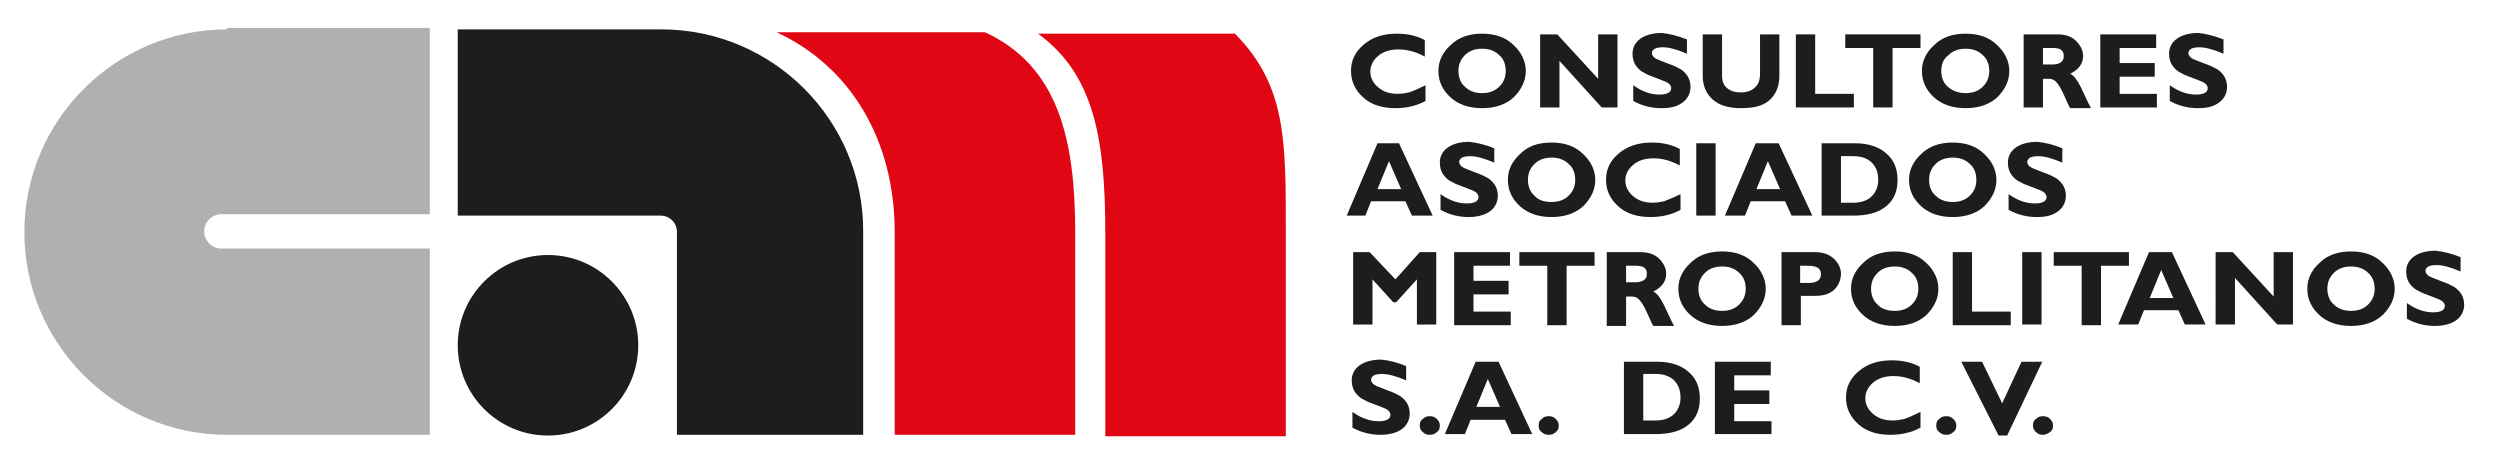 <?xml version="1.0" encoding="utf-8"?>
<!-- Generator: Adobe Illustrator 28.0.0, SVG Export Plug-In . SVG Version: 6.00 Build 0)  -->
<svg version="1.1" id="Capa_1" xmlns="http://www.w3.org/2000/svg" xmlns:xlink="http://www.w3.org/1999/xlink" x="0px" y="0px"
	 viewBox="0 0 349 64" style="enable-background:new 0 0 349 64;" xml:space="preserve">
<style type="text/css">
	.st0{fill:#1D1D1B;}
	.st1{fill:#B0B0B0;}
	.st2{fill:#E10613;}
	.st3{fill:#FF0000;}
	.st4{fill:#FFFFFF;}
	.st5{opacity:0.52;}
	.st6{fill:url(#SVGID_00000082340146520892263640000011369382650480481214_);}
	.st7{fill:url(#SVGID_00000132788424972261166460000004288262978546708102_);}
	.st8{fill:url(#SVGID_00000016077105009797820660000015118376391371874954_);}
	.st9{fill:none;stroke:#FFFFFF;stroke-miterlimit:10;}
	.st10{fill:url(#SVGID_00000142166596709770071190000014662106245734380182_);}
	.st11{fill:none;stroke:#FFFFFF;stroke-width:0.5;stroke-miterlimit:10;}
	.st12{fill:url(#SVGID_00000088824870673635425050000005514293558264449177_);}
	.st13{opacity:0.11;}
	.st14{fill:#333333;}
	.st15{fill:url(#SVGID_00000118385781439660482520000001012815734708671659_);}
	.st16{opacity:8.000000e-02;}
	.st17{clip-path:url(#SVGID_00000116204561853916186950000003686842888779289497_);}
	.st18{opacity:0.53;fill:#FFFFFF;}
	.st19{opacity:0.96;fill:url(#SVGID_00000152266683845089479060000009627379458707678136_);}
	.st20{fill:url(#SVGID_00000103244893597544559570000015727553665042301106_);}
	.st21{fill:url(#SVGID_00000115485227003245299400000006205988148933376177_);}
	.st22{fill:url(#SVGID_00000123427835899976684430000002526645186352738999_);}
	.st23{fill:url(#SVGID_00000102541609029586477800000015762606533948374949_);}
	.st24{clip-path:url(#SVGID_00000114072473161483307280000002992216767155128227_);}
	.st25{opacity:0.42;}
	.st26{clip-path:url(#SVGID_00000070802625886619588450000011226764469467453831_);}
	.st27{fill:url(#SVGID_00000105429118520479228670000007517947696201532065_);}
	.st28{fill:none;stroke:#000000;stroke-miterlimit:10;}
	.st29{clip-path:url(#SVGID_00000122696941312252849510000017080548500796083900_);}
	.st30{clip-path:url(#SVGID_00000021115952484759516150000008401398063829355177_);}
	.st31{clip-path:url(#SVGID_00000051344510595674796120000014197971399528667545_);}
	.st32{clip-path:url(#SVGID_00000168110132218627657370000012508810681587820452_);}
	.st33{clip-path:url(#SVGID_00000062151240879022021160000014329134686953965474_);}
	.st34{clip-path:url(#SVGID_00000111164085232714102990000004883312320413861534_);}
	.st35{fill:url(#SVGID_00000131364819756170665700000008057274144816185216_);}
</style>
<g>
	<path class="st1" d="M31.7,4.1C16.1,4.1,3.4,16.8,3.4,32.4s12.7,28.3,28.3,28.3H60v-26h-0.1h-29c-1.3,0-2.4-1.1-2.4-2.4
		c0-1.3,1.1-2.4,2.4-2.4h29H60v-26H31.7z"/>
	<circle class="st0" cx="76.5" cy="48.2" r="12.6"/>
	<path class="st0" d="M92.3,4.1H63.9v26H64h28.2c1.3,0,2.3,1,2.3,2.3v28.2v0.1h26V32.4C120.6,16.8,107.9,4.1,92.3,4.1z"/>
	<path class="st2" d="M150.1,60.8V32.4c0-13-2.4-23.2-12.6-27.9h-29.1c10.2,4.7,16.5,14.9,16.5,27.9v28.3H150.1z"/>
	<path class="st2" d="M179.5,60.9V32.6c0-13,0.1-20.6-7.1-27.9h-27.5c7.9,5.7,9.4,14.9,9.4,27.9v28.3H179.5z"/>
	<g>
		<path class="st0" d="M199,11.9v2.2c-1.3,0.7-2.7,1-4.2,1c-1.9,0-3.4-0.5-4.5-1.5c-1.1-1-1.7-2.2-1.7-3.7c0-1.5,0.6-2.7,1.8-3.7
			c1.2-1,2.7-1.5,4.6-1.5c1.5,0,2.8,0.3,3.9,0.9v2.3c-1.3-0.7-2.5-1-3.7-1c-1.1,0-2.1,0.3-2.8,0.9c-0.7,0.6-1.1,1.3-1.1,2.2
			c0,0.9,0.4,1.6,1.1,2.2c0.7,0.6,1.6,0.9,2.7,0.9c0.6,0,1.1-0.1,1.6-0.2C197.3,12.7,198,12.4,199,11.9z"/>
		<path class="st0" d="M206.9,4.7c1.8,0,3.3,0.5,4.4,1.6c1.1,1,1.7,2.3,1.7,3.6c0,1.4-0.6,2.6-1.7,3.7c-1.1,1-2.6,1.5-4.4,1.5
			c-1.8,0-3.3-0.5-4.4-1.5c-1.1-1-1.7-2.2-1.7-3.7c0-1.4,0.6-2.6,1.7-3.6C203.6,5.2,205.1,4.7,206.9,4.7z M206.9,13
			c1,0,1.8-0.3,2.4-0.9c0.6-0.6,0.9-1.3,0.9-2.2c0-0.9-0.3-1.7-0.9-2.2c-0.6-0.6-1.4-0.9-2.4-0.9c-1,0-1.8,0.3-2.4,0.9
			c-0.6,0.6-0.9,1.3-0.9,2.2c0,0.9,0.3,1.7,0.9,2.2C205.1,12.7,205.9,13,206.9,13z"/>
		<path class="st0" d="M225.8,4.8V15h-2.2l-5.9-6.5V15H215V4.8h2.4l5.7,6.2V4.8H225.8z"/>
		<path class="st0" d="M235.5,5.5v2c-1.4-0.6-2.5-0.9-3.4-0.9c-0.5,0-0.9,0.1-1.1,0.2c-0.3,0.2-0.4,0.4-0.4,0.6
			c0,0.2,0.1,0.4,0.3,0.6s0.7,0.4,1.5,0.7c0.8,0.3,1.4,0.5,1.9,0.8c0.5,0.2,0.9,0.6,1.2,1c0.3,0.4,0.5,1,0.5,1.6
			c0,0.9-0.4,1.7-1.1,2.2c-0.8,0.6-1.7,0.8-3,0.8c-1.3,0-2.6-0.3-3.9-1v-2.2c0.7,0.5,1.3,0.8,1.9,1c0.6,0.2,1.1,0.3,1.8,0.3
			c1,0,1.6-0.3,1.6-0.9c0-0.2-0.1-0.4-0.3-0.6c-0.2-0.2-0.7-0.4-1.5-0.7c-0.8-0.3-1.4-0.5-1.9-0.8c-0.5-0.2-0.9-0.6-1.2-1
			c-0.3-0.4-0.5-1-0.5-1.7c0-0.9,0.4-1.6,1.1-2.1s1.7-0.8,3-0.8C233,4.7,234.2,5,235.5,5.5z"/>
		<path class="st0" d="M245.7,4.8h2.7v5.8c0,1.5-0.5,2.6-1.4,3.4c-0.9,0.8-2.2,1.1-4,1.1c-1.7,0-3-0.4-3.9-1.2
			c-0.9-0.8-1.4-1.9-1.4-3.3V4.8h2.7v5.8c0,0.7,0.2,1.3,0.7,1.7c0.5,0.4,1.1,0.6,1.9,0.6c0.8,0,1.5-0.2,2-0.7
			c0.5-0.4,0.7-1.1,0.7-1.9V4.8z"/>
		<path class="st0" d="M258.8,13.1V15h-8.1V4.8h2.7v8.3H258.8z"/>
		<path class="st0" d="M268.1,4.8v1.9h-3.9V15h-2.7V6.7h-3.9V4.8H268.1z"/>
		<path class="st0" d="M274.4,4.7c1.8,0,3.3,0.5,4.4,1.6c1.1,1,1.7,2.3,1.7,3.6c0,1.4-0.6,2.6-1.7,3.7c-1.1,1-2.6,1.5-4.4,1.5
			c-1.8,0-3.3-0.5-4.4-1.5c-1.1-1-1.7-2.2-1.7-3.7c0-1.4,0.6-2.6,1.7-3.6C271.1,5.2,272.6,4.7,274.4,4.7z M274.4,13
			c1,0,1.8-0.3,2.4-0.9c0.6-0.6,0.9-1.3,0.9-2.2c0-0.9-0.3-1.7-0.9-2.2c-0.6-0.6-1.4-0.9-2.4-0.9c-1,0-1.8,0.3-2.4,0.9
			C271.3,8.2,271,9,271,9.9c0,0.9,0.3,1.7,0.9,2.2C272.6,12.7,273.4,13,274.4,13z"/>
		<path class="st0" d="M282.5,4.8h4.8c1,0,1.9,0.3,2.5,0.9c0.6,0.6,1,1.3,1,2.1c0,1.1-0.6,1.9-1.8,2.5c0.5,0.2,1,0.9,1.5,1.9
			c0.5,1,0.9,2,1.4,2.9h-2.9c-0.2-0.3-0.5-1-0.9-1.9c-0.4-0.9-0.8-1.5-1.1-1.8c-0.3-0.3-0.6-0.4-1-0.4h-0.8V15h-2.7V4.8z M285.2,6.7
			V9h1.4c0.4,0,0.8-0.1,1.1-0.3c0.3-0.2,0.4-0.5,0.4-0.9c0-0.8-0.5-1.1-1.5-1.1H285.2z"/>
		<path class="st0" d="M301.1,13.1V15h-7.9V4.8h7.8v1.9h-5.1v2.1h4.9v1.9h-4.9v2.4H301.1z"/>
		<path class="st0" d="M310.4,5.5v2c-1.4-0.6-2.5-0.9-3.4-0.9c-0.5,0-0.9,0.1-1.1,0.2c-0.3,0.2-0.4,0.4-0.4,0.6
			c0,0.2,0.1,0.4,0.3,0.6c0.2,0.2,0.7,0.4,1.5,0.7c0.8,0.3,1.4,0.5,1.9,0.8c0.5,0.2,0.9,0.6,1.2,1c0.3,0.4,0.5,1,0.5,1.6
			c0,0.9-0.4,1.7-1.1,2.2c-0.8,0.6-1.7,0.8-3,0.8c-1.3,0-2.6-0.3-3.9-1v-2.2c0.7,0.5,1.3,0.8,1.9,1c0.6,0.2,1.1,0.3,1.8,0.3
			c1,0,1.6-0.3,1.6-0.9c0-0.2-0.1-0.4-0.3-0.6c-0.2-0.2-0.7-0.4-1.5-0.7c-0.8-0.3-1.4-0.5-1.9-0.8c-0.5-0.2-0.9-0.6-1.2-1
			c-0.3-0.4-0.5-1-0.5-1.7c0-0.9,0.4-1.6,1.1-2.1s1.7-0.8,3-0.8C307.9,4.7,309.1,5,310.4,5.5z"/>
		<path class="st0" d="M195.3,20l4.7,10.1h-2.9l-0.9-2h-4.8l-0.8,2H188l4.3-10.1H195.3z M195.6,26.4l-1.7-3.9l-1.6,3.9H195.6z"/>
		<path class="st0" d="M208.6,20.7v2c-1.4-0.6-2.5-0.9-3.4-0.9c-0.5,0-0.9,0.1-1.1,0.2c-0.3,0.2-0.4,0.4-0.4,0.6
			c0,0.2,0.1,0.4,0.3,0.6c0.2,0.2,0.7,0.4,1.5,0.7c0.8,0.3,1.4,0.5,1.9,0.8c0.5,0.2,0.9,0.6,1.2,1s0.5,1,0.5,1.6
			c0,0.9-0.4,1.7-1.1,2.2s-1.7,0.8-3,0.8c-1.3,0-2.6-0.3-3.9-1v-2.2c0.7,0.5,1.3,0.8,1.9,1c0.6,0.2,1.1,0.3,1.8,0.3
			c1,0,1.6-0.3,1.6-0.9c0-0.2-0.1-0.4-0.3-0.6c-0.2-0.2-0.7-0.4-1.5-0.7c-0.8-0.3-1.4-0.5-1.9-0.8c-0.5-0.2-0.9-0.6-1.2-1
			c-0.3-0.4-0.5-1-0.5-1.7c0-0.9,0.4-1.6,1.1-2.1c0.7-0.5,1.7-0.8,3-0.8C206.1,19.9,207.4,20.2,208.6,20.7z"/>
		<path class="st0" d="M216.6,19.9c1.8,0,3.3,0.5,4.4,1.6c1.1,1,1.7,2.3,1.7,3.6c0,1.4-0.6,2.6-1.7,3.7c-1.1,1-2.6,1.5-4.4,1.5
			c-1.8,0-3.3-0.5-4.4-1.5c-1.1-1-1.7-2.2-1.7-3.7c0-1.4,0.6-2.6,1.7-3.6C213.3,20.4,214.7,19.9,216.6,19.9z M216.6,28.2
			c1,0,1.8-0.3,2.4-0.9c0.6-0.6,0.9-1.3,0.9-2.2c0-0.9-0.3-1.7-0.9-2.2c-0.6-0.6-1.4-0.9-2.4-0.9c-1,0-1.8,0.3-2.4,0.9
			c-0.6,0.6-0.9,1.3-0.9,2.2c0,0.9,0.3,1.7,0.9,2.2C214.7,27.9,215.5,28.2,216.6,28.2z"/>
		<path class="st0" d="M234.6,27.1v2.2c-1.3,0.7-2.7,1-4.2,1c-1.9,0-3.4-0.5-4.5-1.5c-1.1-1-1.7-2.2-1.7-3.7c0-1.5,0.6-2.7,1.8-3.7
			c1.2-1,2.7-1.5,4.6-1.5c1.5,0,2.8,0.3,3.9,0.9v2.3c-1.3-0.7-2.5-1-3.7-1c-1.1,0-2.1,0.3-2.8,0.9c-0.7,0.6-1.1,1.3-1.1,2.2
			c0,0.9,0.4,1.6,1.1,2.2c0.7,0.6,1.6,0.9,2.7,0.9c0.6,0,1.1-0.1,1.6-0.2C232.8,27.9,233.6,27.6,234.6,27.1z"/>
		<path class="st0" d="M239.5,20v10.1h-2.7V20H239.5z"/>
		<path class="st0" d="M248.3,20l4.7,10.1h-2.9l-0.9-2h-4.8l-0.8,2h-2.8l4.3-10.1H248.3z M248.5,26.4l-1.7-3.9l-1.6,3.9H248.5z"/>
		<path class="st0" d="M254.3,20h4.7c1.8,0,3.3,0.5,4.3,1.4c1.1,0.9,1.6,2.2,1.6,3.7c0,1.6-0.5,2.8-1.6,3.7
			c-1.1,0.9-2.6,1.3-4.6,1.3h-4.4V20z M257,21.9v6.4h1.7c1.1,0,2-0.3,2.6-0.9c0.6-0.6,0.9-1.4,0.9-2.3c0-1-0.3-1.8-0.9-2.4
			c-0.6-0.6-1.5-0.9-2.6-0.9H257z"/>
		<path class="st0" d="M272.6,19.9c1.8,0,3.3,0.5,4.4,1.6c1.1,1,1.7,2.3,1.7,3.6c0,1.4-0.6,2.6-1.7,3.7c-1.1,1-2.6,1.5-4.4,1.5
			c-1.8,0-3.3-0.5-4.4-1.5c-1.1-1-1.7-2.2-1.7-3.7c0-1.4,0.6-2.6,1.7-3.6C269.3,20.4,270.8,19.9,272.6,19.9z M272.6,28.2
			c1,0,1.8-0.3,2.4-0.9c0.6-0.6,0.9-1.3,0.9-2.2c0-0.9-0.3-1.7-0.9-2.2c-0.6-0.6-1.4-0.9-2.4-0.9c-1,0-1.8,0.3-2.4,0.9
			c-0.6,0.6-0.9,1.3-0.9,2.2c0,0.9,0.3,1.7,0.9,2.2C270.8,27.9,271.6,28.2,272.6,28.2z"/>
		<path class="st0" d="M287.9,20.7v2c-1.4-0.6-2.5-0.9-3.4-0.9c-0.5,0-0.9,0.1-1.1,0.2s-0.4,0.4-0.4,0.6c0,0.2,0.1,0.4,0.3,0.6
			c0.2,0.2,0.7,0.4,1.5,0.7c0.8,0.3,1.4,0.5,1.9,0.8c0.5,0.2,0.9,0.6,1.2,1s0.5,1,0.5,1.6c0,0.9-0.4,1.7-1.1,2.2
			c-0.8,0.6-1.7,0.8-3,0.8c-1.3,0-2.6-0.3-3.9-1v-2.2c0.7,0.5,1.3,0.8,1.9,1c0.6,0.2,1.1,0.3,1.8,0.3c1,0,1.6-0.3,1.6-0.9
			c0-0.2-0.1-0.4-0.3-0.6c-0.2-0.2-0.7-0.4-1.5-0.7c-0.8-0.3-1.4-0.5-1.9-0.8c-0.5-0.2-0.9-0.6-1.2-1c-0.3-0.4-0.5-1-0.5-1.7
			c0-0.9,0.4-1.6,1.1-2.1c0.7-0.5,1.7-0.8,3-0.8C285.5,19.9,286.7,20.2,287.9,20.7z"/>
		<path class="st0" d="M194.8,39l3.4-3.8h2.3v10.1h-2.7v-6.3l-2.9,3.2h-0.4l-2.9-3.2v6.3h-2.7V35.2h2.3L194.8,39z"/>
		<path class="st0" d="M210.9,43.5v1.9H203V35.2h7.8v1.9h-5.1v2.1h4.9v1.9h-4.9v2.4H210.9z"/>
		<path class="st0" d="M222.6,35.2v1.9h-3.9v8.3h-2.7v-8.3h-3.9v-1.9H222.6z"/>
		<path class="st0" d="M224.3,35.2h4.8c1,0,1.9,0.3,2.5,0.9c0.6,0.6,1,1.3,1,2.1c0,1.1-0.6,1.9-1.8,2.5c0.5,0.2,1,0.9,1.5,1.9
			c0.5,1,0.9,2,1.4,2.9h-2.9c-0.2-0.3-0.5-1-0.9-1.9s-0.8-1.5-1.1-1.8c-0.3-0.3-0.6-0.4-1-0.4H227v4.1h-2.7V35.2z M227,37.1v2.3h1.4
			c0.4,0,0.8-0.1,1.1-0.3c0.3-0.2,0.4-0.5,0.4-0.9c0-0.8-0.5-1.1-1.5-1.1H227z"/>
		<path class="st0" d="M240.4,35.1c1.8,0,3.3,0.5,4.4,1.6c1.1,1,1.7,2.3,1.7,3.6c0,1.4-0.6,2.6-1.7,3.7c-1.1,1-2.6,1.5-4.4,1.5
			c-1.8,0-3.3-0.5-4.4-1.5c-1.1-1-1.7-2.2-1.7-3.7c0-1.4,0.6-2.6,1.7-3.6C237.1,35.6,238.6,35.1,240.4,35.1z M240.4,43.4
			c1,0,1.8-0.3,2.4-0.9c0.6-0.6,0.9-1.3,0.9-2.2c0-0.9-0.3-1.7-0.9-2.2c-0.6-0.6-1.4-0.9-2.4-0.9c-1,0-1.8,0.3-2.4,0.9
			c-0.6,0.6-0.9,1.3-0.9,2.2c0,0.9,0.3,1.7,0.9,2.2C238.6,43.1,239.4,43.4,240.4,43.4z"/>
		<path class="st0" d="M248.6,35.2h4.8c1.1,0,1.9,0.3,2.6,0.9c0.6,0.6,1,1.3,1,2.1c0,0.8-0.3,1.6-0.9,2.2c-0.6,0.6-1.5,0.9-2.6,0.9
			h-2.1v4.1h-2.7V35.2z M251.3,37.1v2.4h1.2c1.1,0,1.7-0.4,1.7-1.2c0-0.4-0.1-0.7-0.4-0.9c-0.3-0.2-0.8-0.3-1.5-0.3H251.3z"/>
		<path class="st0" d="M264.5,35.1c1.8,0,3.3,0.5,4.4,1.6c1.1,1,1.7,2.3,1.7,3.6c0,1.4-0.6,2.6-1.7,3.7c-1.1,1-2.6,1.5-4.4,1.5
			c-1.8,0-3.3-0.5-4.4-1.5c-1.1-1-1.7-2.2-1.7-3.7c0-1.4,0.6-2.6,1.7-3.6C261.2,35.6,262.7,35.1,264.5,35.1z M264.5,43.4
			c1,0,1.8-0.3,2.4-0.9c0.6-0.6,0.9-1.3,0.9-2.2c0-0.9-0.3-1.7-0.9-2.2c-0.6-0.6-1.4-0.9-2.4-0.9c-1,0-1.8,0.3-2.4,0.9
			c-0.6,0.6-0.9,1.3-0.9,2.2c0,0.9,0.3,1.7,0.9,2.2C262.6,43.1,263.5,43.4,264.5,43.4z"/>
		<path class="st0" d="M280.7,43.5v1.9h-8.1V35.2h2.7v8.3H280.7z"/>
		<path class="st0" d="M285,35.2v10.1h-2.7V35.2H285z"/>
		<path class="st0" d="M297.2,35.2v1.9h-3.9v8.3h-2.7v-8.3h-3.9v-1.9H297.2z"/>
		<path class="st0" d="M303.2,35.2l4.7,10.1h-2.9l-0.9-2h-4.8l-0.8,2h-2.8l4.3-10.1H303.2z M303.4,41.6l-1.7-3.9l-1.6,3.9H303.4z"/>
		<path class="st0" d="M320.1,35.2v10.1h-2.2l-5.9-6.5v6.5h-2.7V35.2h2.4l5.7,6.2v-6.2H320.1z"/>
		<path class="st0" d="M328.2,35.1c1.8,0,3.3,0.5,4.4,1.6c1.1,1,1.7,2.3,1.7,3.6c0,1.4-0.6,2.6-1.7,3.7c-1.1,1-2.6,1.5-4.4,1.5
			c-1.8,0-3.3-0.5-4.4-1.5c-1.1-1-1.7-2.2-1.7-3.7c0-1.4,0.6-2.6,1.7-3.6C324.9,35.6,326.4,35.1,328.2,35.1z M328.2,43.4
			c1,0,1.8-0.3,2.4-0.9c0.6-0.6,0.9-1.3,0.9-2.2c0-0.9-0.3-1.7-0.9-2.2c-0.6-0.6-1.4-0.9-2.4-0.9c-1,0-1.8,0.3-2.4,0.9
			c-0.6,0.6-0.9,1.3-0.9,2.2c0,0.9,0.3,1.7,0.9,2.2C326.4,43.1,327.2,43.4,328.2,43.4z"/>
		<path class="st0" d="M343.5,35.9v2c-1.4-0.6-2.5-0.9-3.4-0.9c-0.5,0-0.9,0.1-1.1,0.2c-0.3,0.2-0.4,0.4-0.4,0.6
			c0,0.2,0.1,0.4,0.3,0.6c0.2,0.2,0.7,0.4,1.5,0.7c0.8,0.3,1.4,0.5,1.9,0.8c0.5,0.2,0.9,0.6,1.2,1c0.3,0.4,0.5,1,0.5,1.6
			c0,0.9-0.4,1.7-1.1,2.2s-1.7,0.8-3,0.8c-1.3,0-2.6-0.3-3.9-1v-2.2c0.7,0.5,1.3,0.8,1.9,1c0.6,0.2,1.1,0.3,1.8,0.3
			c1,0,1.6-0.3,1.6-0.9c0-0.2-0.1-0.4-0.3-0.6c-0.2-0.2-0.7-0.4-1.5-0.7c-0.8-0.3-1.4-0.5-1.9-0.8c-0.5-0.2-0.9-0.6-1.2-1
			c-0.3-0.4-0.5-1-0.5-1.7c0-0.9,0.4-1.6,1.1-2.1c0.7-0.5,1.7-0.8,3-0.8C341,35.1,342.3,35.4,343.5,35.9z"/>
		<path class="st0" d="M196.3,51.1v2c-1.4-0.6-2.5-0.9-3.4-0.9c-0.5,0-0.9,0.1-1.1,0.2c-0.3,0.2-0.4,0.4-0.4,0.6
			c0,0.2,0.1,0.4,0.3,0.6s0.7,0.4,1.5,0.7c0.8,0.3,1.4,0.5,1.9,0.8c0.5,0.2,0.9,0.6,1.2,1s0.5,1,0.5,1.6c0,0.9-0.4,1.7-1.1,2.2
			s-1.7,0.8-3,0.8c-1.3,0-2.6-0.3-3.9-1v-2.2c0.7,0.5,1.3,0.8,1.9,1c0.6,0.2,1.1,0.3,1.8,0.3c1,0,1.6-0.3,1.6-0.9
			c0-0.2-0.1-0.4-0.3-0.6c-0.2-0.2-0.7-0.4-1.5-0.7c-0.8-0.3-1.4-0.5-1.9-0.8c-0.5-0.2-0.9-0.6-1.2-1c-0.3-0.4-0.5-1-0.5-1.7
			c0-0.9,0.4-1.6,1.1-2.1c0.7-0.5,1.7-0.8,3-0.8C193.9,50.3,195.1,50.6,196.3,51.1z"/>
		<path class="st0" d="M198.2,59.4c0-0.4,0.1-0.7,0.4-0.9c0.3-0.3,0.6-0.4,1-0.4c0.4,0,0.7,0.1,1,0.4c0.3,0.3,0.4,0.6,0.4,0.9
			c0,0.4-0.1,0.7-0.4,0.9c-0.3,0.3-0.6,0.4-1,0.4c-0.4,0-0.7-0.1-1-0.4S198.2,59.8,198.2,59.4z"/>
		<path class="st0" d="M209.2,50.5l4.7,10.1H211l-0.9-2h-4.8l-0.8,2h-2.8l4.3-10.1H209.2z M209.4,56.8l-1.7-3.9l-1.6,3.9H209.4z"/>
		<path class="st0" d="M214.8,59.4c0-0.4,0.1-0.7,0.4-0.9c0.3-0.3,0.6-0.4,1-0.4c0.4,0,0.7,0.1,1,0.4c0.3,0.3,0.4,0.6,0.4,0.9
			c0,0.4-0.1,0.7-0.4,0.9c-0.3,0.3-0.6,0.4-1,0.4c-0.4,0-0.7-0.1-1-0.4C214.9,60.1,214.8,59.8,214.8,59.4z"/>
		<path class="st0" d="M226.7,50.5h4.7c1.8,0,3.3,0.5,4.3,1.4c1.1,0.9,1.6,2.2,1.6,3.7c0,1.6-0.5,2.8-1.6,3.7
			c-1.1,0.9-2.6,1.3-4.6,1.3h-4.4V50.5z M229.4,52.3v6.4h1.7c1.1,0,2-0.3,2.6-0.9c0.6-0.6,0.9-1.4,0.9-2.3c0-1-0.3-1.8-0.9-2.4
			c-0.6-0.6-1.5-0.9-2.6-0.9H229.4z"/>
		<path class="st0" d="M247.3,58.7v1.9h-7.9V50.5h7.8v1.9h-5.1v2.1h4.9v1.9h-4.9v2.4H247.3z"/>
		<path class="st0" d="M268.1,57.5v2.2c-1.3,0.7-2.7,1-4.2,1c-1.9,0-3.4-0.5-4.5-1.5c-1.1-1-1.7-2.2-1.7-3.7c0-1.5,0.6-2.7,1.8-3.7
			c1.2-1,2.7-1.5,4.6-1.5c1.5,0,2.8,0.3,3.9,0.9v2.3c-1.3-0.7-2.5-1-3.7-1c-1.1,0-2.1,0.3-2.8,0.9c-0.7,0.6-1.1,1.3-1.1,2.2
			c0,0.9,0.4,1.6,1.1,2.2c0.7,0.6,1.6,0.9,2.7,0.9c0.6,0,1.1-0.1,1.6-0.2C266.4,58.3,267.1,58,268.1,57.5z"/>
		<path class="st0" d="M270.3,59.4c0-0.4,0.1-0.7,0.4-0.9c0.3-0.3,0.6-0.4,1-0.4c0.4,0,0.7,0.1,1,0.4c0.3,0.3,0.4,0.6,0.4,0.9
			c0,0.4-0.1,0.7-0.4,0.9c-0.3,0.3-0.6,0.4-1,0.4c-0.4,0-0.7-0.1-1-0.4C270.4,60.1,270.3,59.8,270.3,59.4z"/>
		<path class="st0" d="M285.1,50.5l-4.9,10.3H279l-5.2-10.3h2.9l2.8,5.8l2.7-5.8H285.1z"/>
		<path class="st0" d="M283.8,59.4c0-0.4,0.1-0.7,0.4-0.9c0.3-0.3,0.6-0.4,1-0.4c0.4,0,0.7,0.1,1,0.4c0.3,0.3,0.4,0.6,0.4,0.9
			c0,0.4-0.1,0.7-0.4,0.9s-0.6,0.4-1,0.4c-0.4,0-0.7-0.1-1-0.4C284,60.1,283.8,59.8,283.8,59.4z"/>
	</g>
</g>
</svg>
